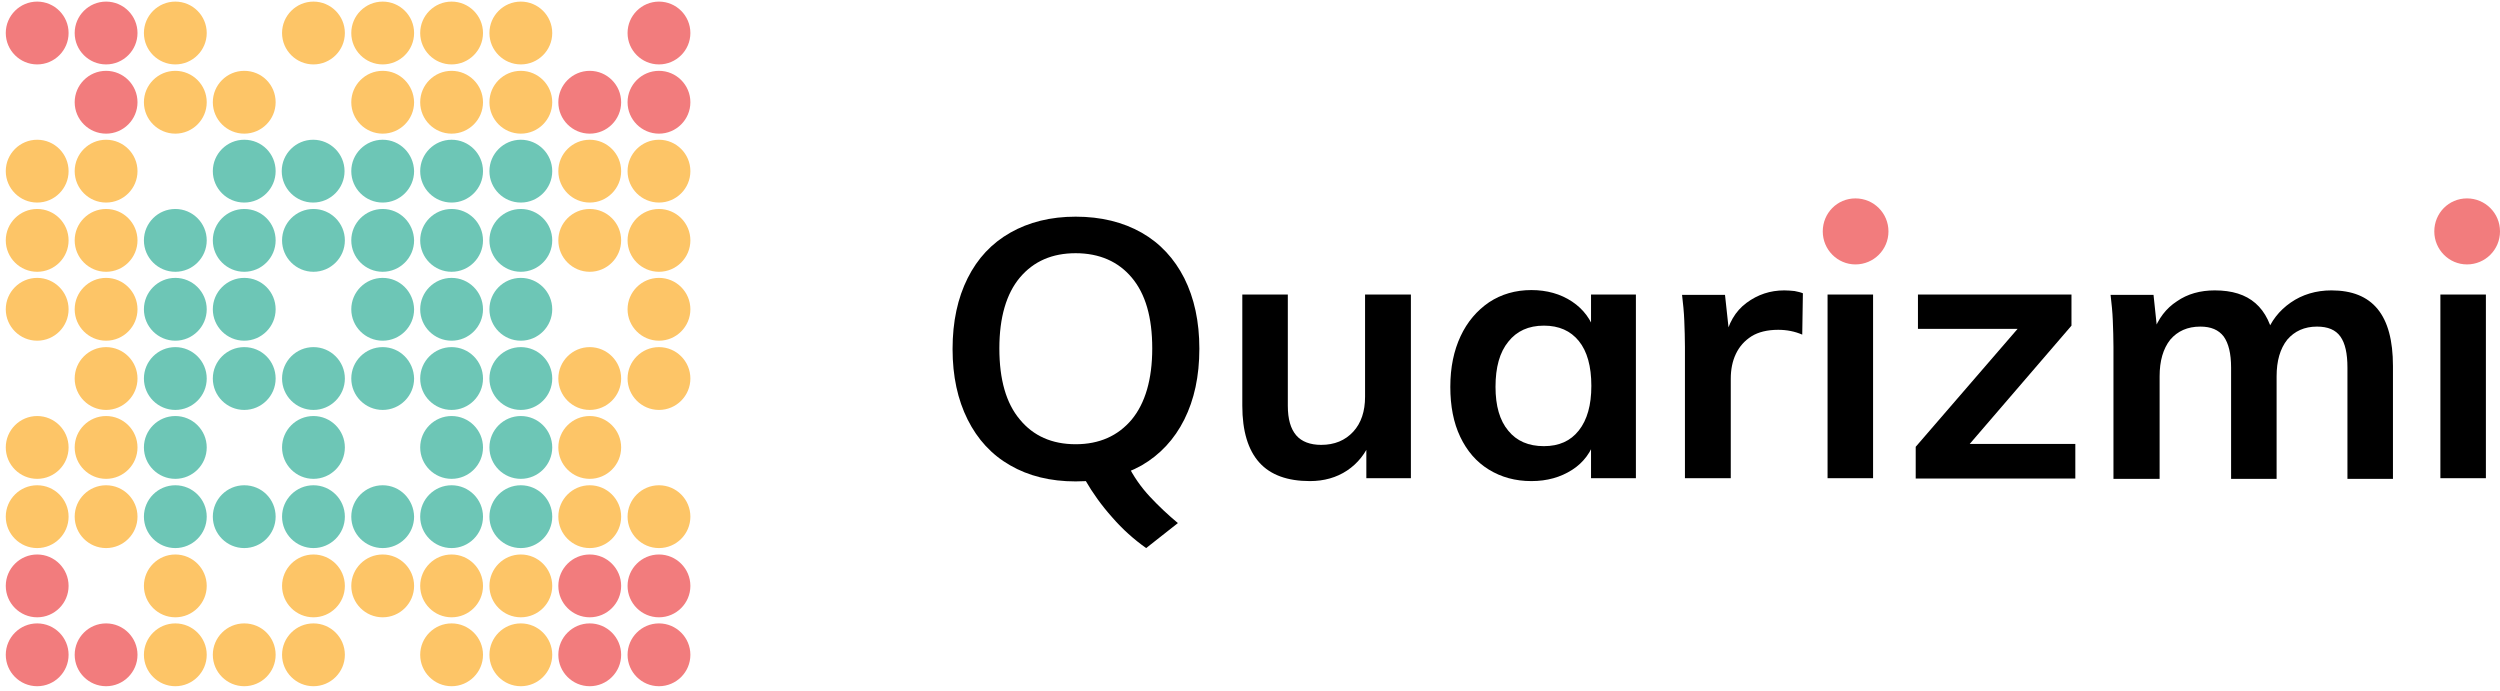 <?xml version="1.0" encoding="utf-8"?>
<!-- Generator: Adobe Illustrator 24.1.2, SVG Export Plug-In . SVG Version: 6.00 Build 0)  -->
<svg version="1.1" id="Capa_2" xmlns="http://www.w3.org/2000/svg" xmlns:xlink="http://www.w3.org/1999/xlink" x="0px" y="0px"
	 viewBox="0 0 780 215.7" style="enable-background:new 0 0 780 215.7;" xml:space="preserve">
<style type="text/css">
	.st0{clip-path:url(#SVGID_2_);}
	.st1{fill:#FDC567;}
	.st2{fill:#6DC6B6;}
	.st3{fill:#F27C7D;}
</style>
<g>
	<defs>
		<rect id="SVGID_1_" x="-52.6" y="0.5" width="302.7" height="327.2"/>
	</defs>
	<clipPath id="SVGID_2_">
		<use xlink:href="#SVGID_1_"  style="overflow:visible;"/>
	</clipPath>
	<g class="st0">
		<path class="st1" d="M33.1,43.6c-5.4,0-9.8,4.4-9.8,9.8c0,5.4,4.4,9.8,9.8,9.8c5.4,0,9.8-4.4,9.8-9.8C42.9,48,38.5,43.6,33.1,43.6
			z M33.1,65.2c-5.4,0-9.8,4.4-9.8,9.8c0,5.4,4.4,9.8,9.8,9.8c5.4,0,9.8-4.4,9.8-9.8C42.9,69.6,38.5,65.2,33.1,65.2z M11.6,43.6
			c-5.4,0-9.8,4.4-9.8,9.8c0,5.4,4.4,9.8,9.8,9.8c5.4,0,9.8-4.4,9.8-9.8C21.4,48,17,43.6,11.6,43.6z M11.6,65.2
			c-5.4,0-9.8,4.4-9.8,9.8c0,5.4,4.4,9.8,9.8,9.8c5.4,0,9.8-4.4,9.8-9.8C21.4,69.6,17,65.2,11.6,65.2z M33.1,86.7
			c-5.4,0-9.8,4.4-9.8,9.8c0,5.4,4.4,9.8,9.8,9.8c5.4,0,9.8-4.4,9.8-9.8C42.9,91.1,38.5,86.7,33.1,86.7z M33.1,108.3
			c-5.4,0-9.8,4.4-9.8,9.8c0,5.4,4.4,9.8,9.8,9.8c5.4,0,9.8-4.4,9.8-9.8C42.9,112.7,38.5,108.3,33.1,108.3z M11.6,86.7
			c-5.4,0-9.8,4.4-9.8,9.8c0,5.4,4.4,9.8,9.8,9.8c5.4,0,9.8-4.4,9.8-9.8C21.4,91.1,17,86.7,11.6,86.7z M33.1,129.8
			c-5.4,0-9.8,4.4-9.8,9.8c0,5.4,4.4,9.8,9.8,9.8c5.4,0,9.8-4.4,9.8-9.8C42.9,134.2,38.5,129.8,33.1,129.8z M33.1,151.4
			c-5.4,0-9.8,4.4-9.8,9.8c0,5.4,4.4,9.8,9.8,9.8c5.4,0,9.8-4.4,9.8-9.8C42.9,155.8,38.5,151.4,33.1,151.4z M11.6,129.8
			c-5.4,0-9.8,4.4-9.8,9.8c0,5.4,4.4,9.8,9.8,9.8c5.4,0,9.8-4.4,9.8-9.8C21.4,134.2,17,129.8,11.6,129.8z M11.6,151.4
			c-5.4,0-9.8,4.4-9.8,9.8c0,5.4,4.4,9.8,9.8,9.8c5.4,0,9.8-4.4,9.8-9.8C21.4,155.8,17,151.4,11.6,151.4z M205.6,63.2
			c5.4,0,9.8-4.4,9.8-9.8c0-5.4-4.4-9.8-9.8-9.8c-5.4,0-9.8,4.4-9.8,9.8C195.8,58.8,200.2,63.2,205.6,63.2z M205.6,65.2
			c-5.4,0-9.8,4.4-9.8,9.8c0,5.4,4.4,9.8,9.8,9.8c5.4,0,9.8-4.4,9.8-9.8C215.4,69.6,211,65.2,205.6,65.2z M184,43.6
			c-5.4,0-9.8,4.4-9.8,9.8c0,5.4,4.4,9.8,9.8,9.8c5.4,0,9.8-4.4,9.8-9.8C193.8,48,189.4,43.6,184,43.6z M184,65.2
			c-5.4,0-9.8,4.4-9.8,9.8c0,5.4,4.4,9.8,9.8,9.8c5.4,0,9.8-4.4,9.8-9.8C193.8,69.6,189.4,65.2,184,65.2z M205.6,86.7
			c-5.4,0-9.8,4.4-9.8,9.8c0,5.4,4.4,9.8,9.8,9.8c5.4,0,9.8-4.4,9.8-9.8C215.4,91.1,211,86.7,205.6,86.7z M205.6,108.3
			c-5.4,0-9.8,4.4-9.8,9.8c0,5.4,4.4,9.8,9.8,9.8c5.4,0,9.8-4.4,9.8-9.8C215.4,112.7,211,108.3,205.6,108.3z M184,108.3
			c-5.4,0-9.8,4.4-9.8,9.8c0,5.4,4.4,9.8,9.8,9.8c5.4,0,9.8-4.4,9.8-9.8C193.8,112.7,189.4,108.3,184,108.3z M205.6,151.4
			c-5.4,0-9.8,4.4-9.8,9.8c0,5.4,4.4,9.8,9.8,9.8c5.4,0,9.8-4.4,9.8-9.8C215.4,155.8,211,151.4,205.6,151.4z M184,129.8
			c-5.4,0-9.8,4.4-9.8,9.8c0,5.4,4.4,9.8,9.8,9.8c5.4,0,9.8-4.4,9.8-9.8C193.8,134.2,189.4,129.8,184,129.8z M184,151.4
			c-5.4,0-9.8,4.4-9.8,9.8c0,5.4,4.4,9.8,9.8,9.8c5.4,0,9.8-4.4,9.8-9.8C193.8,155.8,189.4,151.4,184,151.4z M162.5,194.5
			c-5.4,0-9.8,4.4-9.8,9.8c0,5.4,4.4,9.8,9.8,9.8c5.4,0,9.8-4.4,9.8-9.8C172.3,198.9,167.9,194.5,162.5,194.5z M140.9,194.5
			c-5.4,0-9.8,4.4-9.8,9.8c0,5.4,4.4,9.8,9.8,9.8c5.4,0,9.8-4.4,9.8-9.8C150.7,198.9,146.3,194.5,140.9,194.5z M162.5,173
			c-5.4,0-9.8,4.4-9.8,9.8s4.4,9.8,9.8,9.8c5.4,0,9.8-4.4,9.8-9.8S167.9,173,162.5,173z M140.9,173c-5.4,0-9.8,4.4-9.8,9.8
			s4.4,9.8,9.8,9.8c5.4,0,9.8-4.4,9.8-9.8S146.3,173,140.9,173z M97.8,194.5c-5.4,0-9.8,4.4-9.8,9.8c0,5.4,4.4,9.8,9.8,9.8
			c5.4,0,9.8-4.4,9.8-9.8C107.6,198.9,103.2,194.5,97.8,194.5z M119.4,173c-5.4,0-9.8,4.4-9.8,9.8s4.4,9.8,9.8,9.8
			c5.4,0,9.8-4.4,9.8-9.8S124.8,173,119.4,173z M97.8,173c-5.4,0-9.8,4.4-9.8,9.8s4.4,9.8,9.8,9.8c5.4,0,9.8-4.4,9.8-9.8
			S103.2,173,97.8,173z M76.2,194.5c-5.4,0-9.8,4.4-9.8,9.8c0,5.4,4.4,9.8,9.8,9.8c5.4,0,9.8-4.4,9.8-9.8
			C86,198.9,81.7,194.5,76.2,194.5z M54.7,194.5c-5.4,0-9.8,4.4-9.8,9.8c0,5.4,4.4,9.8,9.8,9.8c5.4,0,9.8-4.4,9.8-9.8
			C64.5,198.9,60.1,194.5,54.7,194.5z M54.7,173c-5.4,0-9.8,4.4-9.8,9.8s4.4,9.8,9.8,9.8c5.4,0,9.8-4.4,9.8-9.8S60.1,173,54.7,173z
			 M162.5,22.1c-5.4,0-9.8,4.4-9.8,9.8c0,5.4,4.4,9.8,9.8,9.8c5.4,0,9.8-4.4,9.8-9.8C172.3,26.5,167.9,22.1,162.5,22.1z M140.9,22.1
			c-5.4,0-9.8,4.4-9.8,9.8c0,5.4,4.4,9.8,9.8,9.8c5.4,0,9.8-4.4,9.8-9.8C150.7,26.5,146.3,22.1,140.9,22.1z M162.5,0.5
			c-5.4,0-9.8,4.4-9.8,9.8s4.4,9.8,9.8,9.8c5.4,0,9.8-4.4,9.8-9.8S167.9,0.5,162.5,0.5z M140.9,0.5c-5.4,0-9.8,4.4-9.8,9.8
			s4.4,9.8,9.8,9.8c5.4,0,9.8-4.4,9.8-9.8S146.3,0.5,140.9,0.5z M119.4,22.1c-5.4,0-9.8,4.4-9.8,9.8c0,5.4,4.4,9.8,9.8,9.8
			c5.4,0,9.8-4.4,9.8-9.8C129.1,26.5,124.8,22.1,119.4,22.1z M119.4,0.5c-5.4,0-9.8,4.4-9.8,9.8s4.4,9.8,9.8,9.8
			c5.4,0,9.8-4.4,9.8-9.8S124.8,0.5,119.4,0.5z M97.8,0.5c-5.4,0-9.8,4.4-9.8,9.8s4.4,9.8,9.8,9.8c5.4,0,9.8-4.4,9.8-9.8
			S103.2,0.5,97.8,0.5z M76.2,22.1c-5.4,0-9.8,4.4-9.8,9.8c0,5.4,4.4,9.8,9.8,9.8c5.4,0,9.8-4.4,9.8-9.8
			C86,26.5,81.7,22.1,76.2,22.1z M54.7,22.1c-5.4,0-9.8,4.4-9.8,9.8c0,5.4,4.4,9.8,9.8,9.8c5.4,0,9.8-4.4,9.8-9.8
			C64.5,26.5,60.1,22.1,54.7,22.1z M54.7,0.5c-5.4,0-9.8,4.4-9.8,9.8s4.4,9.8,9.8,9.8c5.4,0,9.8-4.4,9.8-9.8S60.1,0.5,54.7,0.5z"/>
		<path class="st2" d="M162.5,63.2c5.4,0,9.8-4.4,9.8-9.8c0-5.4-4.4-9.8-9.8-9.8c-5.4,0-9.8,4.4-9.8,9.8
			C152.7,58.8,157.1,63.2,162.5,63.2z M162.5,65.2c-5.4,0-9.8,4.4-9.8,9.8c0,5.4,4.4,9.8,9.8,9.8c5.4,0,9.8-4.4,9.8-9.8
			C172.3,69.6,167.9,65.2,162.5,65.2z M140.9,43.6c-5.4,0-9.8,4.4-9.8,9.8c0,5.4,4.4,9.8,9.8,9.8c5.4,0,9.8-4.4,9.8-9.8
			C150.7,48,146.3,43.6,140.9,43.6z M140.9,65.2c-5.4,0-9.8,4.4-9.8,9.8c0,5.4,4.4,9.8,9.8,9.8c5.4,0,9.8-4.4,9.8-9.8
			C150.7,69.6,146.3,65.2,140.9,65.2z M162.5,86.7c-5.4,0-9.8,4.4-9.8,9.8c0,5.4,4.4,9.8,9.8,9.8c5.4,0,9.8-4.4,9.8-9.8
			C172.3,91.1,167.9,86.7,162.5,86.7z M162.5,108.3c-5.4,0-9.8,4.4-9.8,9.8c0,5.4,4.4,9.8,9.8,9.8c5.4,0,9.8-4.4,9.8-9.8
			C172.3,112.7,167.9,108.3,162.5,108.3z M140.9,86.7c-5.4,0-9.8,4.4-9.8,9.8c0,5.4,4.4,9.8,9.8,9.8c5.4,0,9.8-4.4,9.8-9.8
			C150.7,91.1,146.3,86.7,140.9,86.7z M140.9,108.3c-5.4,0-9.8,4.4-9.8,9.8c0,5.4,4.4,9.8,9.8,9.8c5.4,0,9.8-4.4,9.8-9.8
			C150.7,112.7,146.3,108.3,140.9,108.3z M162.5,129.8c-5.4,0-9.8,4.4-9.8,9.8c0,5.4,4.4,9.8,9.8,9.8c5.4,0,9.8-4.4,9.8-9.8
			C172.3,134.2,167.9,129.8,162.5,129.8z M162.5,151.4c-5.4,0-9.8,4.4-9.8,9.8c0,5.4,4.4,9.8,9.8,9.8c5.4,0,9.8-4.4,9.8-9.8
			C172.3,155.8,167.9,151.4,162.5,151.4z M140.9,129.8c-5.4,0-9.8,4.4-9.8,9.8c0,5.4,4.4,9.8,9.8,9.8c5.4,0,9.8-4.4,9.8-9.8
			C150.7,134.2,146.3,129.8,140.9,129.8z M140.9,151.4c-5.4,0-9.8,4.4-9.8,9.8c0,5.4,4.4,9.8,9.8,9.8c5.4,0,9.8-4.4,9.8-9.8
			C150.7,155.8,146.3,151.4,140.9,151.4z M119.4,43.6c-5.4,0-9.8,4.4-9.8,9.8c0,5.4,4.4,9.8,9.8,9.8c5.4,0,9.8-4.4,9.8-9.8
			C129.1,48,124.8,43.6,119.4,43.6z M119.4,65.2c-5.4,0-9.8,4.4-9.8,9.8c0,5.4,4.4,9.8,9.8,9.8c5.4,0,9.8-4.4,9.8-9.8
			C129.1,69.6,124.8,65.2,119.4,65.2z M97.7,63.2c5.4,0,9.8-4.4,9.8-9.8s-4.4-9.8-9.8-9.8c-5.4,0-9.8,4.4-9.8,9.8
			S92.3,63.2,97.7,63.2z M97.8,65.2c-5.4,0-9.8,4.4-9.8,9.8c0,5.4,4.4,9.8,9.8,9.8c5.4,0,9.8-4.4,9.8-9.8
			C107.6,69.6,103.2,65.2,97.8,65.2z M119.4,86.7c-5.4,0-9.8,4.4-9.8,9.8c0,5.4,4.4,9.8,9.8,9.8c5.4,0,9.8-4.4,9.8-9.8
			C129.1,91.1,124.8,86.7,119.4,86.7z M119.4,108.3c-5.4,0-9.8,4.4-9.8,9.8c0,5.4,4.4,9.8,9.8,9.8c5.4,0,9.8-4.4,9.8-9.8
			C129.1,112.7,124.8,108.3,119.4,108.3z M97.8,108.3c-5.4,0-9.8,4.4-9.8,9.8c0,5.4,4.4,9.8,9.8,9.8c5.4,0,9.8-4.4,9.8-9.8
			C107.6,112.7,103.2,108.3,97.8,108.3z M119.4,151.4c-5.4,0-9.8,4.4-9.8,9.8c0,5.4,4.4,9.8,9.8,9.8c5.4,0,9.8-4.4,9.8-9.8
			C129.1,155.8,124.8,151.4,119.4,151.4z M97.8,129.8c-5.4,0-9.8,4.4-9.8,9.8c0,5.4,4.4,9.8,9.8,9.8c5.4,0,9.8-4.4,9.8-9.8
			C107.6,134.2,103.2,129.8,97.8,129.8z M97.8,151.4c-5.4,0-9.8,4.4-9.8,9.8c0,5.4,4.4,9.8,9.8,9.8c5.4,0,9.8-4.4,9.8-9.8
			C107.6,155.8,103.2,151.4,97.8,151.4z M76.2,43.6c-5.4,0-9.8,4.4-9.8,9.8c0,5.4,4.4,9.8,9.8,9.8c5.4,0,9.8-4.4,9.8-9.8
			C86,48,81.7,43.6,76.2,43.6z M76.2,65.2c-5.4,0-9.8,4.4-9.8,9.8c0,5.4,4.4,9.8,9.8,9.8c5.4,0,9.8-4.4,9.8-9.8
			C86,69.6,81.7,65.2,76.2,65.2z M54.7,65.2c-5.4,0-9.8,4.4-9.8,9.8c0,5.4,4.4,9.8,9.8,9.8c5.4,0,9.8-4.4,9.8-9.8
			C64.5,69.6,60.1,65.2,54.7,65.2z M76.2,86.7c-5.4,0-9.8,4.4-9.8,9.8c0,5.4,4.4,9.8,9.8,9.8c5.4,0,9.8-4.4,9.8-9.8
			C86,91.1,81.7,86.7,76.2,86.7z M76.2,108.3c-5.4,0-9.8,4.4-9.8,9.8c0,5.4,4.4,9.8,9.8,9.8c5.4,0,9.8-4.4,9.8-9.8
			C86,112.7,81.7,108.3,76.2,108.3z M54.7,86.7c-5.4,0-9.8,4.4-9.8,9.8c0,5.4,4.4,9.8,9.8,9.8c5.4,0,9.8-4.4,9.8-9.8
			C64.5,91.1,60.1,86.7,54.7,86.7z M54.7,108.3c-5.4,0-9.8,4.4-9.8,9.8c0,5.4,4.4,9.8,9.8,9.8c5.4,0,9.8-4.4,9.8-9.8
			C64.5,112.7,60.1,108.3,54.7,108.3z M76.2,151.4c-5.4,0-9.8,4.4-9.8,9.8c0,5.4,4.4,9.8,9.8,9.8c5.4,0,9.8-4.4,9.8-9.8
			C86,155.8,81.7,151.4,76.2,151.4z M54.7,129.8c-5.4,0-9.8,4.4-9.8,9.8c0,5.4,4.4,9.8,9.8,9.8c5.4,0,9.8-4.4,9.8-9.8
			C64.5,134.2,60.1,129.8,54.7,129.8z M54.7,151.4c-5.4,0-9.8,4.4-9.8,9.8c0,5.4,4.4,9.8,9.8,9.8c5.4,0,9.8-4.4,9.8-9.8
			C64.5,155.8,60.1,151.4,54.7,151.4z"/>
		<path class="st3" d="M205.6,194.5c-5.4,0-9.8,4.4-9.8,9.8c0,5.4,4.4,9.8,9.8,9.8c5.4,0,9.8-4.4,9.8-9.8
			C215.4,198.9,211,194.5,205.6,194.5z M184,194.5c-5.4,0-9.8,4.4-9.8,9.8c0,5.4,4.4,9.8,9.8,9.8c5.4,0,9.8-4.4,9.8-9.8
			C193.8,198.9,189.4,194.5,184,194.5z M205.6,173c-5.4,0-9.8,4.4-9.8,9.8s4.4,9.8,9.8,9.8c5.4,0,9.8-4.4,9.8-9.8S211,173,205.6,173
			z M184,173c-5.4,0-9.8,4.4-9.8,9.8s4.4,9.8,9.8,9.8c5.4,0,9.8-4.4,9.8-9.8S189.4,173,184,173z M205.6,22.1c-5.4,0-9.8,4.4-9.8,9.8
			c0,5.4,4.4,9.8,9.8,9.8c5.4,0,9.8-4.4,9.8-9.8C215.4,26.5,211,22.1,205.6,22.1z M184,22.1c-5.4,0-9.8,4.4-9.8,9.8
			c0,5.4,4.4,9.8,9.8,9.8c5.4,0,9.8-4.4,9.8-9.8C193.8,26.5,189.4,22.1,184,22.1z M205.6,20.1c5.4,0,9.8-4.4,9.8-9.8
			s-4.4-9.8-9.8-9.8c-5.4,0-9.8,4.4-9.8,9.8S200.2,20.1,205.6,20.1z M33.1,194.5c-5.4,0-9.8,4.4-9.8,9.8c0,5.4,4.4,9.8,9.8,9.8
			c5.4,0,9.8-4.4,9.8-9.8C42.9,198.9,38.5,194.5,33.1,194.5z M11.6,194.5c-5.4,0-9.8,4.4-9.8,9.8c0,5.4,4.4,9.8,9.8,9.8
			c5.4,0,9.8-4.4,9.8-9.8C21.4,198.9,17,194.5,11.6,194.5z M11.6,173c-5.4,0-9.8,4.4-9.8,9.8s4.4,9.8,9.8,9.8c5.4,0,9.8-4.4,9.8-9.8
			S17,173,11.6,173z M33.1,22.1c-5.4,0-9.8,4.4-9.8,9.8c0,5.4,4.4,9.8,9.8,9.8c5.4,0,9.8-4.4,9.8-9.8C42.9,26.5,38.5,22.1,33.1,22.1
			z M33.1,0.5c-5.4,0-9.8,4.4-9.8,9.8s4.4,9.8,9.8,9.8c5.4,0,9.8-4.4,9.8-9.8S38.5,0.5,33.1,0.5z M11.6,0.5c-5.4,0-9.8,4.4-9.8,9.8
			s4.4,9.8,9.8,9.8c5.4,0,9.8-4.4,9.8-9.8S17,0.5,11.6,0.5z"/>
	</g>
</g>
<g>
	<path d="M335.6,150.2c-7.9,0-14.7-1.7-20.4-5c-5.8-3.3-10.2-8.1-13.3-14.3c-3.1-6.2-4.7-13.5-4.7-22c0-8.6,1.6-15.9,4.7-22.1
		c3.1-6.2,7.5-10.9,13.3-14.2c5.8-3.3,12.6-5,20.4-5c7.9,0,14.8,1.7,20.6,5c5.8,3.3,10.2,8.1,13.3,14.2c3.1,6.2,4.7,13.5,4.7,22
		c0,8.6-1.6,15.9-4.7,22.1c-3.1,6.2-7.6,11-13.3,14.3C350.3,148.5,343.5,150.2,335.6,150.2z M335.6,138.6c7.4,0,13.2-2.6,17.5-7.7
		c4.2-5.1,6.4-12.5,6.4-22.2c0-9.7-2.1-17-6.4-22.1c-4.2-5-10.1-7.6-17.5-7.6c-7.3,0-13.1,2.5-17.4,7.6c-4.2,5-6.4,12.4-6.4,22.1
		c0,9.7,2.1,17.1,6.4,22.2C322.4,136,328.2,138.6,335.6,138.6z M357.6,171c-3.8-2.7-7.3-5.8-10.6-9.6c-3.3-3.7-6.1-7.6-8.4-11.6
		l13.1-5.1c1.9,3.9,4.3,7.3,7.1,10.3c2.8,3,5.7,5.7,8.7,8.2L357.6,171z"/>
	<path d="M408.7,150.1c-7,0-12.3-1.9-15.8-5.8c-3.5-3.9-5.3-9.8-5.3-17.7V91.9h14.2v34.7c0,4.2,0.9,7.2,2.6,9.2c1.7,2,4.4,3,7.8,3
		c4.2,0,7.5-1.4,10-4.1c2.5-2.7,3.7-6.4,3.7-10.9V91.9h14.3v57.3h-13.9v-11.8l1.5-0.1c-1.7,4.2-4.2,7.3-7.5,9.5
		C417,149,413.1,150.1,408.7,150.1z"/>
	<path d="M477.8,150.1c-5,0-9.4-1.2-13.3-3.6c-3.9-2.4-6.8-5.8-8.9-10.2c-2.1-4.4-3.1-9.6-3.1-15.6c0-6.1,1.1-11.3,3.2-15.8
		c2.1-4.5,5.1-8,8.9-10.6c3.8-2.5,8.2-3.8,13.2-3.8c4.8,0,9.1,1.2,12.7,3.6c3.6,2.4,6,5.7,7.3,9.9l-1.4,0.8V91.9h14v57.3h-14v-12.9
		l1.4,0.5c-1.3,4.2-3.7,7.5-7.3,9.8C486.9,148.9,482.7,150.1,477.8,150.1z M481.7,139.2c4.7,0,8.3-1.6,10.9-4.9
		c2.6-3.3,3.9-7.9,3.9-13.9c0-6.1-1.3-10.8-3.9-14c-2.6-3.2-6.2-4.8-10.9-4.8c-4.8,0-8.5,1.7-11.1,5c-2.7,3.3-4,8-4,14.1
		c0,5.9,1.3,10.5,4,13.7C473.2,137.6,476.9,139.2,481.7,139.2z"/>
	<path d="M525.7,149.3v-41.1c0-2.6-0.1-5.4-0.2-8.1c-0.1-2.8-0.4-5.5-0.7-8.1h13.4l1.6,14.8l-1.6-0.8c1-5.1,3.2-8.9,6.7-11.5
		c3.5-2.6,7.4-3.9,11.8-3.9c1.1,0,2.2,0.1,3.2,0.2c1,0.2,1.9,0.4,2.6,0.7l-0.2,12.9c-2.3-1-4.8-1.5-7.5-1.5c-3.4,0-6.2,0.7-8.3,2
		c-2.2,1.4-3.8,3.2-4.9,5.5c-1.1,2.3-1.6,4.9-1.6,7.8v31H525.7z"/>
	<path d="M570.2,149.3V91.9h14.2v57.3H570.2z"/>
	<path d="M597.7,149.3v-9.9L632.6,99l1.1,3.6h-35.3V91.9h47.9v9.7l-35.1,40.8l-0.8-3.9h37.1v10.8H597.7z"/>
	<path d="M659.4,149.3v-41.1c0-2.6-0.1-5.4-0.2-8.1c-0.1-2.8-0.4-5.5-0.7-8.1h13.4l1.2,11.4l-1.2,0.1c1.5-4.1,3.9-7.3,7.3-9.5
		c3.3-2.3,7.3-3.4,11.8-3.4c5.4,0,9.6,1.3,12.7,4c3.1,2.7,5.1,6.8,6,12.3l-2.7-2.5c1.5-4.2,4.1-7.5,7.7-10c3.6-2.5,7.9-3.8,12.7-3.8
		c6.4,0,11.2,1.9,14.4,5.8c3.2,3.9,4.8,9.8,4.8,17.8v35.2h-14.2v-34.7c0-4.4-0.7-7.6-2.2-9.7c-1.5-2.1-3.9-3.1-7.3-3.1
		c-3.9,0-7,1.4-9.3,4.1c-2.2,2.8-3.3,6.6-3.3,11.4v32h-14.2v-34.7c0-4.4-0.8-7.6-2.3-9.7c-1.6-2.1-4-3.1-7.3-3.1
		c-4,0-7.1,1.4-9.4,4.1c-2.2,2.8-3.3,6.6-3.3,11.4v32H659.4z"/>
	<path d="M761.4,149.3V91.9h14.2v57.3H761.4z"/>
	<path class="st3" d="M578.9,61.9c-5.7,0-10.2,4.6-10.2,10.3c0,5.7,4.6,10.3,10.2,10.3c5.7,0,10.3-4.6,10.3-10.3
		C589.2,66.5,584.6,61.9,578.9,61.9z"/>
	<path class="st3" d="M769.7,61.9c-5.7,0-10.2,4.6-10.2,10.3c0,5.7,4.6,10.3,10.2,10.3c5.7,0,10.3-4.6,10.3-10.3
		C780,66.5,775.4,61.9,769.7,61.9z"/>
</g>
</svg>

